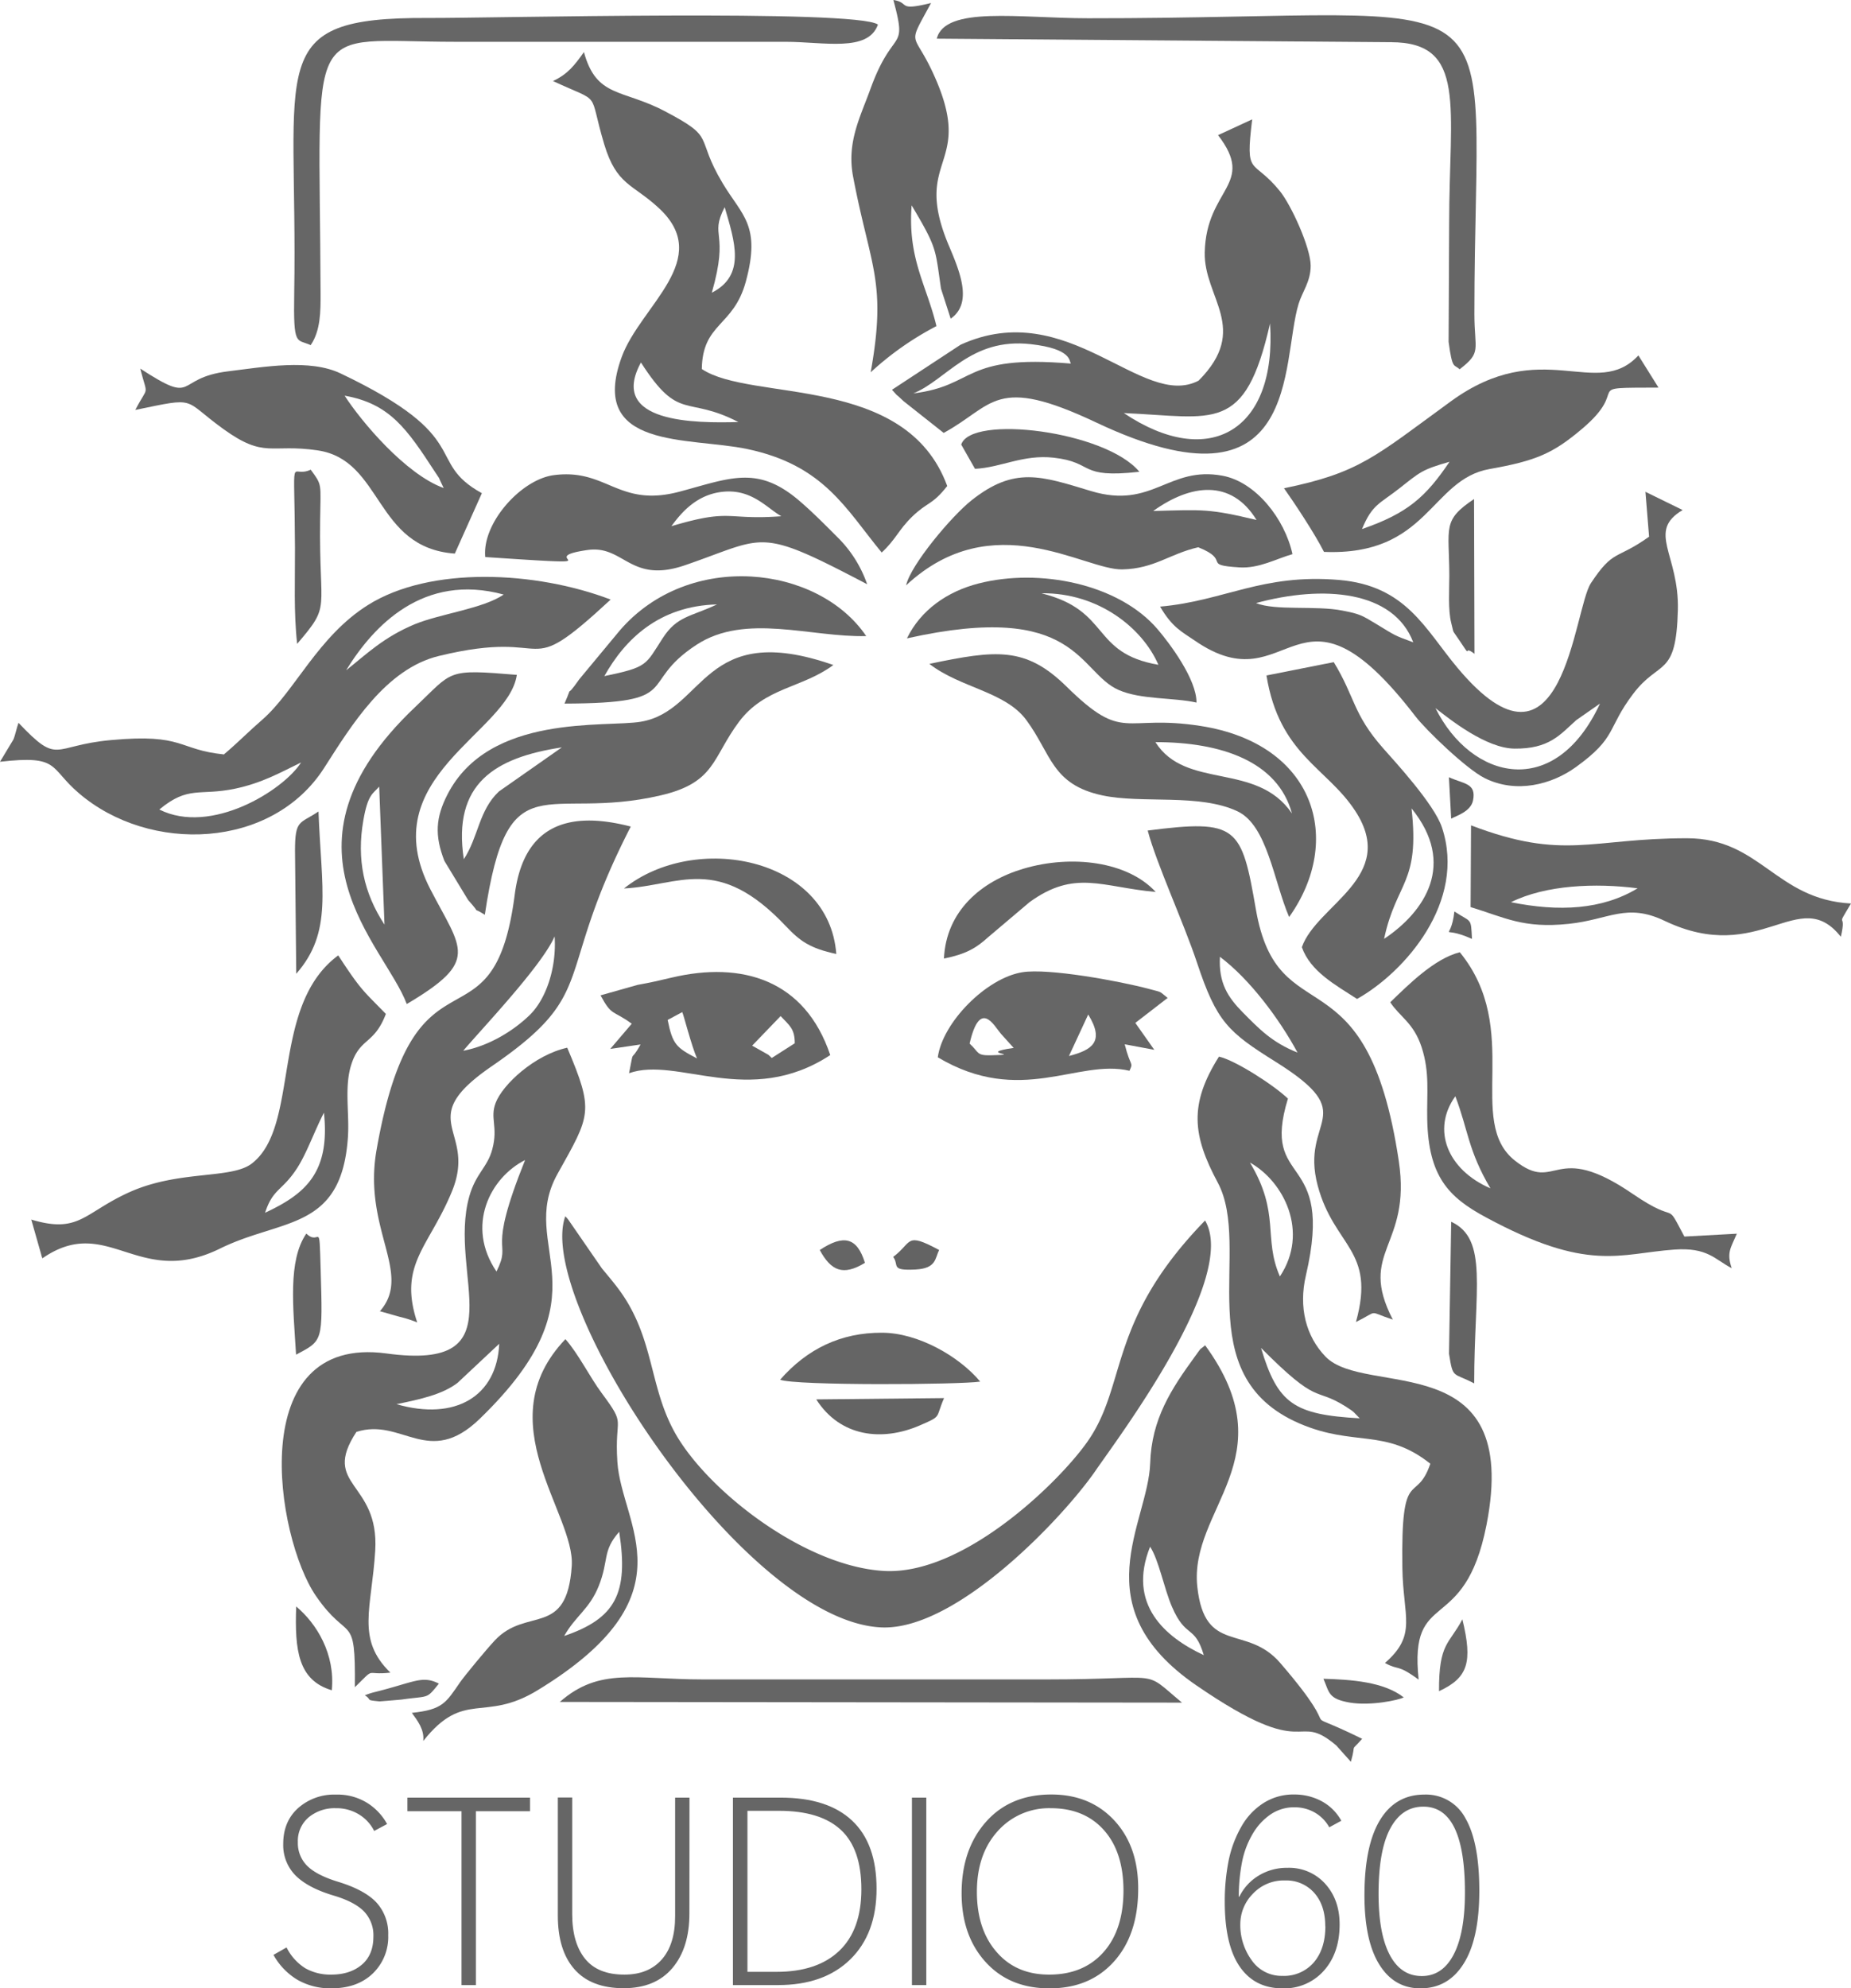 <?xml version="1.0" encoding="UTF-8"?> <svg xmlns="http://www.w3.org/2000/svg" viewBox="0 0 644 691.52"><defs><style>.cls-1{fill:#656565;}.cls-1,.cls-2,.cls-3,.cls-4,.cls-5,.cls-6,.cls-7{fill-rule:evenodd;}.cls-2,.cls-8{fill:#666;}.cls-3{fill:#646464;}.cls-4{fill:#636363;}.cls-5{fill:#626262;}.cls-6{fill:#686868;}.cls-7{fill:#5f5f5f;}</style></defs><g id="Layer_2" data-name="Layer 2"><g id="Layer_1-2" data-name="Layer 1"><path class="cls-1" d="M123.46,586.79c7.61-7.43,3.1-4,12.36-5.07-12-11.7-6.51-22.21-5.27-42.44C132,515.09,111.54,517,124,498c15.85-5.11,25.06,12.68,42.86-4.51,45.57-44,12.72-59.47,27.14-85.28,11.43-20.46,12.78-21.6,3.35-43.83-11.41,2.51-22.46,12.81-24.9,19.17-2.08,5.45.92,8.24-1.16,16.11-1.68,6.38-5.7,8.31-8,16.38-7.72,27.35,17.38,61-28.87,54.67C84.67,464,96,534.76,109.89,555c11.5,16.76,13.84,5.11,13.57,31.8m49.28-144.58c-10.79-15.86-2.21-32.68,9.95-38.77C168.91,437.73,178.43,430.79,172.74,442.21Zm-34.82,46.14c8.4-1.72,16-3.39,21.25-7.4l14.52-13.61C172.89,485.6,158.44,494.27,137.92,488.35Z"></path><path class="cls-1" d="M497.64,509.07c-5,14.6-10.27-.09-9.73,36.21.26,17.23,5.25,23.22-6.05,33.08,5,2.78,3.93.13,11.72,5.79-3.44-32.44,15.91-14.59,23.61-53.84,12.27-62.59-42.09-44.11-56-58.48-6.82-7.05-9.44-17.15-6.84-28.25,10.25-43.87-15.92-30-6.25-61.5-5-4.76-18.37-13.35-24-14.6-10.49,16.61-9.17,27.49-.44,43.76,12.26,22.86-10.77,66.93,28.49,83.84,19,8.18,29.75,1.47,45.52,14M434.88,404.32c11.8,6.59,20.69,24.16,10.42,39.61C439.39,430.47,445.56,422.14,434.88,404.32Zm3.85,64.46c20.35,20.48,18.27,13.39,29.34,20.31,3.67,2.3,2.78,2.05,5,4.18C450.2,492,444.53,488.2,438.73,468.78Z"></path><path class="cls-1" d="M192.44,28.21c17.42,8.08,12,2.66,17.79,22C214.51,64.39,220,63.9,229,72.16c19.69,17.9-6.17,34.11-12.7,52-11.82,32.34,23.42,27.75,43.65,32,26.77,5.62,34.34,20.89,46.81,36,4.86-4.47,5.87-7.9,10.61-12.49,5.38-5.2,6.89-3.9,12.19-10.64-14.37-39.22-68.17-29.13-85.39-40.69.28-16.19,11-14.59,15.31-30.37,5.34-19.64-1.26-22.93-8-34.15-10.09-16.86-1.8-15.5-20.25-25.18-14.76-7.75-23.72-4.58-28.07-20.53-3.32,4.69-5.64,7.67-10.79,10.09m55.3,73.55c6.2-21.69-1-19.07,4.46-29.71C255.64,84.08,259.55,95.67,247.74,101.76ZM223,126.07c13.38,20.87,15.63,11.28,33.89,20.71C242,147.2,211.5,147.16,223,126.07Z"></path><path class="cls-1" d="M573.75,186.66c-11.61,8.25-12.29,4.17-20.23,16.13-6.1,9.21-9.42,73.79-46.52,29.36-11.26-13.47-17.81-28.46-41.07-30.45-26.82-2.28-40,7.32-62.3,9.27,4.24,7.33,7.72,8.83,12.13,11.87,33.54,23.08,35.06-27.86,76.69,26.28,3.72,4.83,17.77,18.34,24.06,21.48,11.12,5.56,23.44,2.17,31.72-3.78,14.56-10.47,10.71-13.29,20-25.54,9.17-12.1,14.94-5.45,15.53-29.13.49-19.39-10.93-27.27,1.66-34.77l-12.94-6.33ZM437,209.74c23.51-6.38,47.84-4.35,54.7,13.65-6.76-2.45-6.27-2.38-12.66-6.25-5.35-3.25-6-3.62-12-4.79C457.76,210.52,443.72,212.49,437,209.74Zm62.38,36.5c5.22,4.09,17.7,14,27.52,14.12,12.09.13,15.85-4.81,21.5-9.9l8.27-5.76C541,278.46,511.91,271.35,499.41,246.24Z"></path><path class="cls-1" d="M78,262.39c-16.31-1.66-13.76-7.35-39.38-5-20.75,1.87-17.93,9-32.18-6-.68,1.81-1.12,4.31-1.8,5.84L0,264.93c21-2.38,16.91,2,27.52,11,24.59,21,67.11,19.48,85.26-8.86,9.51-14.84,21.44-34.45,39.9-38.93,41.68-10.13,27.8,10,59.78-19.62-26.06-9.94-62.77-11.74-84.48,1.92-17.39,10.94-25.41,30-36.74,39.87-4.89,4.24-8,7.53-13.26,12m42.54-29.34c9.42-15.3,26.76-33.81,54.73-26.19-7.2,4.9-21.84,6.62-30.88,10.29C133.47,221.58,127.4,227.6,120.52,233.05ZM55.43,281.54c10.14-8.44,13.95-4.65,26.33-7.24,9.48-2,15.77-5.62,23-9.13C98.57,274.92,73.36,290.56,55.43,281.54Z"></path><path class="cls-1" d="M419.29,424.46c-34.23,35.21-26.89,57-41,77-10,14.21-43.21,46.49-70.77,44.89-26.86-1.57-59.13-26.29-71.36-45.8-8.75-14-8.45-28.15-15.11-42.41-3.57-7.66-7.24-11.66-11.63-17l-11.65-16.88a9.91,9.91,0,0,0-1.1-1.24C186,452.78,259.24,564.38,306.94,566c26.17.86,63.22-38.54,74.2-54.49,8.27-12,49.74-67.15,38.15-87"></path><path class="cls-1" d="M423.78,47c13.34,17.33-4.1,18.31-4.63,40.75-.38,15.79,15.89,26.56-2.14,44.64-19.68,10.29-45.35-29.56-82.82-12.49l-23.85,15.66c3.42,3.77,0,.09,4.08,4l13.91,11c17.56-9.55,17.67-20.35,53.11-3.6,71.68,33.88,64.09-20.86,70.38-41.32,1.32-4.3,4.17-7.63,4.19-13.21,0-6.27-6.75-21.08-10.74-26-9.53-11.74-12.1-4.48-9.61-24.92Zm-106.1,89.86c11.67-4.71,20-19.5,40.91-17.17,14.52,1.62,13.33,6,14,6.76C334.65,123.2,339.84,134.15,317.68,136.83ZM391,143.66c31.55,1.35,42.14,7.37,50.87-31.16C444.31,149.71,420.78,163.64,391,143.66Z"></path><path class="cls-1" d="M399.31,288.85c3,11.43,12.55,32.09,17.14,45.92,6.88,20.72,10.8,24.14,27.51,34.6,30.14,18.89,8.24,19.46,14.48,42.92,5.72,21.49,20.37,22.22,13.32,47.49,8.34-4.11,3.73-3.81,12.83-.84-12.39-23.93,6.57-25.19,2.08-55.14-11.2-74.71-42-43-49.72-87.5-5-28.88-6.39-31.46-37.64-27.45m25.13,43.92c10.36,7.75,20.73,21.68,27,33.31-9-3.6-13.36-8.26-19-13.93C427.2,346.85,423.94,341.89,424.44,332.77Z"></path><path class="cls-1" d="M132.1,456l6.77,1.92a42.86,42.86,0,0,1,6.29,2c-6.7-20.18,4.1-26.13,12.09-45.59,8.94-21.76-13.93-24.42,13.8-43.48,38-26.09,21.12-30.22,48.41-83.38-23.4-6.08-37.42.89-40.37,23.65C171.62,368.88,144.4,323.44,131,400c-4.85,27.66,12.78,42.9,1.12,56.09m29-90.59c6.1-7.27,27.38-29.52,31.84-39.83.72,10.61-2.8,21.6-8.65,27.33C178.89,358.28,170.39,363.7,161.14,365.45Z"></path><path class="cls-1" d="M10.88,424.15l3.45,12.12a8.28,8.28,0,0,0,.42,1.36c22.72-15.71,33.18,10.68,61.81-3.4,21.57-10.61,42.21-6.1,44.48-38.61.59-8.33-1.3-17.41,1.13-25.22,3-9.58,8-7,12.08-17.77-7.93-8.17-8.5-8-16.57-20.36-23.88,17.62-13.09,59.4-30.11,72.42-7.15,5.47-25.36,2.19-42.55,9.94-15.88,7.16-17.38,14.55-34.14,9.52m81.35-2.37c2.75-8.53,6-7.51,11.22-15.64,3.34-5.22,6-12.88,9.26-19.16C114.9,407.88,106.22,415.24,92.23,421.78Z"></path><path class="cls-1" d="M483.69,348.57c3.32,5.08,8.16,7.15,10.93,15.66,2.88,8.85,1.75,16.09,1.94,25.09.42,19.67,7.27,27,20.33,34,35.73,19.33,46.55,12.63,65.6,11.27,11.62-.83,14,3.35,20,6.47-1.84-5.47-.34-7,1.79-12l-18.25,1c-7.16-13.51-1.31-3.44-17.94-14.82-27.76-19-26.22.09-41-11.58-17.38-13.7,2.84-45.51-19.19-72.48-8.84,2.19-17.92,11.33-24.16,17.35m22.61,32.76c4.52,11.91,4.39,18.76,12.2,32C503.54,406.82,498.05,392.84,506.3,381.33Z"></path><path class="cls-1" d="M470,612.73c2.05-7.29-.62-2.83,3.92-8C448,592,470.44,607.4,445.43,578.37c-11.77-13.67-26.27-2.63-28.86-26.5-2.94-27.25,31.4-44.69,2.72-84-2.28,2-.73,0-3.55,3.9-8.25,11.32-15.08,21.74-15.57,37.13-.68,20.84-23.93,49.79,16.06,77.25s33.88,8.41,48.68,20.89Zm-69.85-74.8c3.07,4.72,4.8,14.36,7.58,20.84,4.87,11.32,7.9,6.09,11.09,16.87C405.37,569.37,392.11,558,400.14,537.93Z"></path><path class="cls-2" d="M168.68,318.16c8.09-54.33,20.89-32.13,61.23-41.55,19.05-4.45,17.81-13,27.2-25.58,9-12,21.92-11.66,32.83-19.75C244.4,215.38,245.41,247.2,223,251c-12.19,2.1-52.92-3-67.38,25.43-4,7.86-4.47,14.11-1,23L162.86,313c5.54,6.19.26,1.63,5.82,5.15m-7.31-19.33c-4-26.3,10.77-35.34,34.11-38.89l-21.91,15.34C166.56,281.86,166.5,291,161.37,298.83Z"></path><path class="cls-1" d="M143.26,595.67c2,2.75,4.43,5.84,4,9.82,14.26-18,21.08-6.26,39.7-17.6,54.26-33,29.3-57.24,27.84-79.44-1.09-16.47,3.34-12.11-5.49-24-4.09-5.51-8.09-13.64-12.59-18.71-27.44,28.72,3.41,60.62,2.21,78.86-1.68,25.19-15.71,14.05-26.79,25.93-3,3.19-10.47,12.26-12,14.44-5,7.24-6.07,9.61-16.85,10.74m53-26.72c3.91-7,8.77-9.3,12-17.35,3.66-9.1,1.14-12.08,7.14-18.9C218.79,554.3,214.05,562.92,196.21,569Z"></path><path class="cls-1" d="M440.63,234.92c4.49,27.63,21.09,32,30.95,47.21,14.89,22.92-13.49,32.52-18.64,47.29,3,8.48,11.69,13.12,19.2,18,16.58-9.28,38.16-33.81,29.54-59.66-2.7-8.1-16.33-22.85-20.48-27.55-10.58-12-9.72-17.8-17.17-29.93Zm40.92,91.61c4.26-20,12.5-19.09,9.55-45.38C506.81,300.48,495.76,317.05,481.55,326.53Z"></path><path class="cls-1" d="M323.35,230.89c10.77,8.37,26.37,9.59,33.71,19.51,8.79,11.87,8.8,22.45,26.5,26.23,13.84,2.95,33.74-.74,47,5.54,10.35,4.88,12.6,24.27,17.95,36.76,19-26.63,9.26-60.26-30.9-66.47-26.9-4.16-26.4,6.14-46.56-13.7-14.28-14-24.48-12.72-47.74-7.87m126.13,51.94c-12.32-18-36.87-8-47.45-24.73C425,258.09,444.53,264.84,449.48,282.83Z"></path><path class="cls-1" d="M511.65,315.47c12,3.65,18.3,7.51,34.2,5.83,14.07-1.49,20-7.38,33.27-1.06,33.43,16,46.68-12.93,61.35,5.56,2.23-9.67-2.27-1.87,3.53-11.57-26.32-1.45-31.44-22.72-57.09-22.7-33.63,0-42.59,7.9-75.11-4.48Zm14.05-1.69c12-6,29.38-6.74,44.06-4.84C557.43,316.41,542.4,317.15,525.7,313.78Z"></path><path class="cls-1" d="M446.7,169.76c3.36,4.73,10.64,15.64,13.94,22.18,36.34,1.5,37-25.15,57.58-28.81,16.27-2.88,22.07-5.44,32.11-13.9,17.79-14.95-1.37-14.32,26.7-14.43l-7-11.19c-14.64,15.77-33.57-7.13-65.29,16-26.43,19.24-31.67,24.78-58,30.2M473.87,184c3.57-8.64,6.1-8.72,13.14-14.26s7.67-6.4,17.31-9.14C496.06,172.81,489.79,178.5,473.87,184Z"></path><path class="cls-1" d="M141.52,349.19c25.52-15.11,19.15-18.77,8.23-39.87-20.24-39.09,27.08-54.29,30.07-74.61-24.82-2.06-22-1.48-35.49,11.3-51.36,48.69-10.47,82.6-2.81,103.18m-9.59-75.62,1.84,48c-7.22-11-9.73-22.74-7.35-36.3C128,276.18,129.72,276.12,131.93,273.57Z"></path><path class="cls-1" d="M48.79,128.19c2.62,10.3,2.93,5.39-1.71,14.38,22-4.56,16.12-3.82,30.62,6.63s16.36,5,32.85,7.44c22.71,3.37,19.67,33.88,47.69,35.89l9.41-21c-20.2-11.18-1.89-19.14-49.16-41.66-10.76-5.13-26.56-2.26-39.15-.73-19.07,2.34-10.37,12.17-30.55-.95m105.57,41.54c-13.27-4.81-28.66-23.14-34.46-32.12,15.66,2.76,21.63,11.45,31.46,26.55C154,168.25,151.46,163.82,154.36,169.73Z"></path><path class="cls-1" d="M315.26,203.56c30.3-28.14,61.93-5.22,75.25-5.53,11.15-.25,16.43-5.43,26.39-7.7,11.7,4.72.85,6.17,14.31,7,6.84.43,12.8-3,18.47-4.61-2.69-12.28-12.76-25.09-24.29-27.26-18.85-3.54-24.33,11.81-45.8,5.32-17.39-5.25-26.57-8.64-41.53,3.19-7,5.52-21.21,22.49-22.8,29.56m86-25.84c12.93-9.27,27.06-11.25,35.92,3.16C420.76,176.91,418.69,177.23,401.25,177.72Z"></path><path class="cls-1" d="M310.82,0c5.06,18.7,0,8.89-8,31-3.55,9.8-8.29,18.54-6,30.48,6,31.54,11.79,36.32,6.11,68a105.31,105.31,0,0,1,22.88-16.06c-3.41-14.24-10.06-23.43-8.63-42,9,15.13,8.15,15,10.22,29l3.36,10.41c7.64-5.32,3.37-16-.52-25.13-13.58-31.94,10-27.17-6-61.1-6.64-14-8.61-8.17-.31-23.55C311.84,4,316.81.91,310.82,0"></path><path class="cls-1" d="M168.83,193.73c50,3.37,15.1.49,35.58-2.44,12.73-1.83,14.74,11.86,33.91,5.29,28.53-9.8,24.87-13.58,63.38,6.61a42.38,42.38,0,0,0-10.27-16.3c-4.78-4.8-9.1-9.13-13.5-12.87-14.42-12.24-23.82-7.76-41.42-3.05-21.49,5.75-25.31-8.23-43.95-5.7-11.25,1.53-24.87,16.61-23.73,28.46M233.6,183c3.54-4.87,9-11.21,18.25-12,9.82-.84,15,5.72,20,8.54C252.31,181,254.83,176.68,233.6,183Z"></path><path class="cls-2" d="M108.11,120c3.41-5,3.45-11.62,3.42-18-.37-97.72-6.29-87.48,46.84-87.46H273.28c13.46,0,28.71,3.72,32.18-6-7.67-5.44-136-2.16-156.66-2.29C91.36,6,103.71,21.83,102.36,102.15c-.31,18.65.81,15.62,5.75,17.89"></path><path class="cls-2" d="M325.91,13.45l158,1.23c26.64,0,20.26,22.46,20.28,63.4L504,118.91c1.33,9.89,1.86,7.6,3.83,9.53,7.78-6,5.14-6.53,5.14-19.24C513-12.82,532,6.46,378.6,6.35c-23.9,0-49.75-4.39-52.69,7.1"></path><path class="cls-1" d="M208.94,346.17c4,7.42,4.15,4.95,10.86,9.87l-7.48,8.76,10.54-1.55c-3.88,7.06-2.07.41-4,10,16.81-6,41.87,12.16,70-6.31-8.79-26.2-30.73-32.73-55.18-26.94-4.63,1.09-7.17,1.69-11.9,2.54ZM237.37,352c.44.79,3.2,11.73,5.14,16.11-7.21-3.77-8.48-4.8-10.22-13.39Zm39.14,10.84-8,5.11c-.42-.37-1-1-1.24-1.14l-5.58-3.15,9.9-10.28C274.53,356.55,276.55,357.68,276.51,362.88Z"></path><path class="cls-2" d="M326.27,367.71c28.78,17.14,48.82.41,66.69,4.69,1.49-3.16.37-1.1-1.65-9.21l10.29,1.92L395,355.75l11.25-8.69c-3.18-2.47-1.5-1.79-6.39-3.1-10.6-2.83-35.13-7.28-44.15-5.83-12.57,2-27.79,17.47-29.43,29.58m11.07-4.78c3.65-15.87,8.6-6,10.91-3.38l4.42,4.9c-13.6,1.95,4.15,2.27-7.74,2.56C339.61,367.14,340.77,366.1,337.34,362.93Zm41.26-10.1c5.9,9.57,1.21,12.36-6.7,14.44Z"></path><path class="cls-1" d="M315.62,222c59.49-13.29,59.4,11.84,73.66,18,7.73,3.36,18.9,2.55,27,4.34.08-8.08-9.33-20.57-13.46-25.42-13.55-15.93-41.24-21.39-62.34-16-11,2.82-20.11,9.27-24.89,19m46.87-15.59c19.78-.19,35.06,12.13,40.57,24.88C379.42,227.12,386.59,212.43,362.49,206.38Z"></path><path class="cls-1" d="M194.77,591.91l216.47.24c-14.37-11.94-5.32-8.07-47-8.07H244.55c-23.39,0-35.93-4.35-49.78,7.83"></path><path class="cls-1" d="M196.37,244.7c42.43-.14,24.86-6.7,46-20.48,17.06-11.11,39.75-2.5,59-3-16.73-24.68-61.59-29.89-85.69-2l-14.12,17c-5.82,8.32-1.56.08-5.18,8.54m13.85-9.55c7.2-12.9,19.13-24.49,39.23-25-9.28,4.37-13.91,4-18.94,11.82C224.48,231.33,225.48,232,210.22,235.15Z"></path><path class="cls-1" d="M271.4,479.84c5.17,2.12,62.72,1.75,69.63.66-7.27-8.73-21.6-17-34.21-17-14.22-.05-25.95,5.55-35.42,16.37"></path><path class="cls-3" d="M328.37,333.38c7.6-1.52,11.17-3.56,15.51-7.51l14.3-12.1c15.85-11.5,25.2-5.21,43.91-3.56-9.74-10.61-29.25-13.06-46-8.09-14.79,4.38-26.92,14.79-27.67,31.26"></path><path class="cls-1" d="M217.09,309c19.4-1,32.53-12.1,56.32,13.1,5,5.26,8.37,7.69,17.55,9.68-2.51-33.65-49.14-42.57-73.87-22.78"></path><path class="cls-1" d="M334.46,154.68l4.76,8.37c9-.42,16.72-5.06,27.38-3.87,14.37,1.61,8.29,7.32,29.81,4.9-11.72-14.22-58.79-20-62-9.4"></path><path class="cls-3" d="M103.38,223.93c12-14,7.56-10.62,8-43,.18-13.17.77-12-3.27-17.58-7.41,3.46-5.64-8.55-5.48,27.19.05,11.11-.47,22.34.75,33.34"></path><path class="cls-4" d="M512.9,481.12c0-32.85,5-50.19-8-56.21l-.76,45.9c1.42,8.93,1.26,6.37,8.74,10.31"></path><path class="cls-3" d="M102.64,295.91l.43,42.75c12.77-14.5,8.76-29.4,7.74-56.44-6.52,4.4-8.17,2.64-8.17,13.69"></path><path class="cls-4" d="M328.46,486.24l-44.47.45c8.4,13.14,23,14.67,35.95,9.08,8-3.44,5.39-2.42,8.52-9.53"></path><path class="cls-4" d="M513,227.39l-.15-53.83c-11.17,7.45-8.66,9.82-8.6,26.6,0,4.85-.49,12,.67,16.51,1.05,4.05.13,2,2.4,5.42,5.49,8.21,1.1,1.75,5.68,5.3"></path><path class="cls-3" d="M103,471.14c9.4-5,9.29-4.35,8.57-29.33-.53-18.49-.13-8.14-5-12.78-6.44,9.43-4.58,25.43-3.56,42.11"></path><path class="cls-5" d="M115.44,587.85c1.24-12.56-5.27-23.22-12.39-29.13-.55,15.26.7,25.65,12.39,29.13"></path><path class="cls-3" d="M488.38,590.33c-6.88-5.43-18.31-6.2-27.93-6.48,2.08,4.85,1.66,7,9.23,8.3,7.23,1.19,16.94-.87,18.7-1.82"></path><path class="cls-6" d="M500.66,588.17c10.14-4.7,11.74-10.08,8.13-25-4.59,8.76-8.2,8.06-8.13,25"></path><path class="cls-4" d="M310.75,437.13c2.2,2.93-1.16,4.84,7.76,4.39,7.35-.38,6.76-3.92,8.24-6.78-11.95-6.43-9.19-2.65-16,2.39"></path><path class="cls-1" d="M285.21,434.74c3.91,7.19,8.05,9.14,15.72,4.46-2.75-8.95-7.45-9.93-15.72-4.46"></path><path class="cls-6" d="M126.91,589.59c2.79,1.73-.16,1.62,5.12,2.13.2,0,7-.55,7.79-.65,9.7-1.38,8.38,0,12.88-5.53-5.89-3-8.62-.44-22.55,3a24.5,24.5,0,0,0-3.24,1.07"></path><path class="cls-7" d="M504.89,284.71c1.86-1,6.83-2.47,7.61-6.34,1.2-6.06-3.2-5.67-8.39-8.06Z"></path><path class="cls-3" d="M512.13,326.54c-.39-7.59-.06-5.56-6.12-9.54-1.31,11.56-5.74,4.24,6.12,9.54"></path><path class="cls-8" d="M95.15,679.88l4.55-2.59a18,18,0,0,0,6.57,7.27,17.75,17.75,0,0,0,9,2.18q6.51,0,10.57-3.41t4.07-9.77a12,12,0,0,0-3.27-8.8q-3.27-3.33-10.46-5.48-9-2.67-13.34-7a15,15,0,0,1-4.3-11q0-7.79,5.19-12.46a18.84,18.84,0,0,1,13.13-4.68,19.52,19.52,0,0,1,11,2.95,20,20,0,0,1,6.82,7.28l-4.5,2.41a14,14,0,0,0-5.23-5.71,14.84,14.84,0,0,0-8.09-2.2,14.15,14.15,0,0,0-9.48,3.18,10.74,10.74,0,0,0-3.75,8.64,11.15,11.15,0,0,0,3.27,8.25c2.18,2.16,5.76,4,10.73,5.52q9.23,2.82,13.35,7.21A16,16,0,0,1,135.07,673a17.64,17.64,0,0,1-5.39,13.37q-5.39,5.14-14.34,5.14a22.85,22.85,0,0,1-11.91-3A23.12,23.12,0,0,1,95.15,679.88Z"></path><path class="cls-8" d="M184.4,629.92H165.57v60.46h-5V629.92H141.75v-4.73H184.4Z"></path><path class="cls-8" d="M239.86,665.47q0,12-5.93,19t-16.94,7q-11.31,0-17.11-6.57t-5.8-18.66v-41.1h5V665.7q0,10,4.48,15.54t13.71,5.5q8.35,0,13-5.29t4.62-15.12V625.19h5Z"></path><path class="cls-8" d="M255,690.38V625.19h16.6q16.36,0,24.87,8t8.5,23.69q0,15.63-9.14,24.57t-25.14,8.93Zm5.05-60.6v56h10.14q14.17,0,21.84-7.34t7.66-21.39q0-14.05-7.16-20.67T271,629.78Z"></path><path class="cls-8" d="M322.28,690.38h-5V625.19h5Z"></path><path class="cls-8" d="M365.06,691.52q-13.86,0-22.18-9.19t-8.32-23.86q0-15.24,8.43-24.8t22.76-9.57q13.54,0,21.91,9T396,656.83q0,16-8.43,25.37T365.06,691.52Zm0-4.78q11.87,0,18.82-7.75t7-21.39q0-13.46-6.79-21.09t-18.44-7.64a23.88,23.88,0,0,0-18.55,8q-7.22,8-7.22,21.08t6.88,20.95Q353.55,686.75,365,686.74Z"></path><path class="cls-8" d="M466.08,669.29q0,9.94-5.48,16.09a18.37,18.37,0,0,1-14.39,6.14q-9.68,0-14.89-7.57t-5.2-22.62a72.53,72.53,0,0,1,1.27-13.84,39.62,39.62,0,0,1,4.5-12.21,23.11,23.11,0,0,1,7.53-8.09,19.34,19.34,0,0,1,10.88-3.09,20,20,0,0,1,9.37,2.25,17,17,0,0,1,7,6.88l-4.19,2.28a13.36,13.36,0,0,0-5.09-5.16,14.06,14.06,0,0,0-7.05-1.8,14.45,14.45,0,0,0-8.25,2.46,20.89,20.89,0,0,0-6.25,6.77,30.84,30.84,0,0,0-3.73,9.93A62.33,62.33,0,0,0,431,659.65h.19a17.53,17.53,0,0,1,6.66-7.3,18.72,18.72,0,0,1,10.07-2.75,16.9,16.9,0,0,1,13.16,5.57Q466.09,660.74,466.08,669.29Zm-5,.63q0-7.32-3.86-11.64A12.89,12.89,0,0,0,447.21,654a14.72,14.72,0,0,0-11.36,4.68,15,15,0,0,0-4.32,10.41,20.73,20.73,0,0,0,4,12.71,12.6,12.6,0,0,0,10.64,5.38,13.67,13.67,0,0,0,10.93-4.68Q461.12,677.79,461.12,669.92Z"></path><path class="cls-8" d="M494.18,691.52q-9.15,0-14.3-8.3t-5.16-24q0-17.36,5.41-26.23t15.45-8.86a15.51,15.51,0,0,1,14.33,8.34q4.77,8.34,4.77,25.07t-5.39,25.3Q503.91,691.53,494.18,691.52Zm1-63.19q-7.41,0-11.48,7.59t-4.07,22.73q0,13.86,3.89,21.23t11.16,7.36q7.18,0,11.09-7.5t3.91-21.59q0-14.91-3.61-22.37T495.22,628.33Z"></path></g></g></svg> 